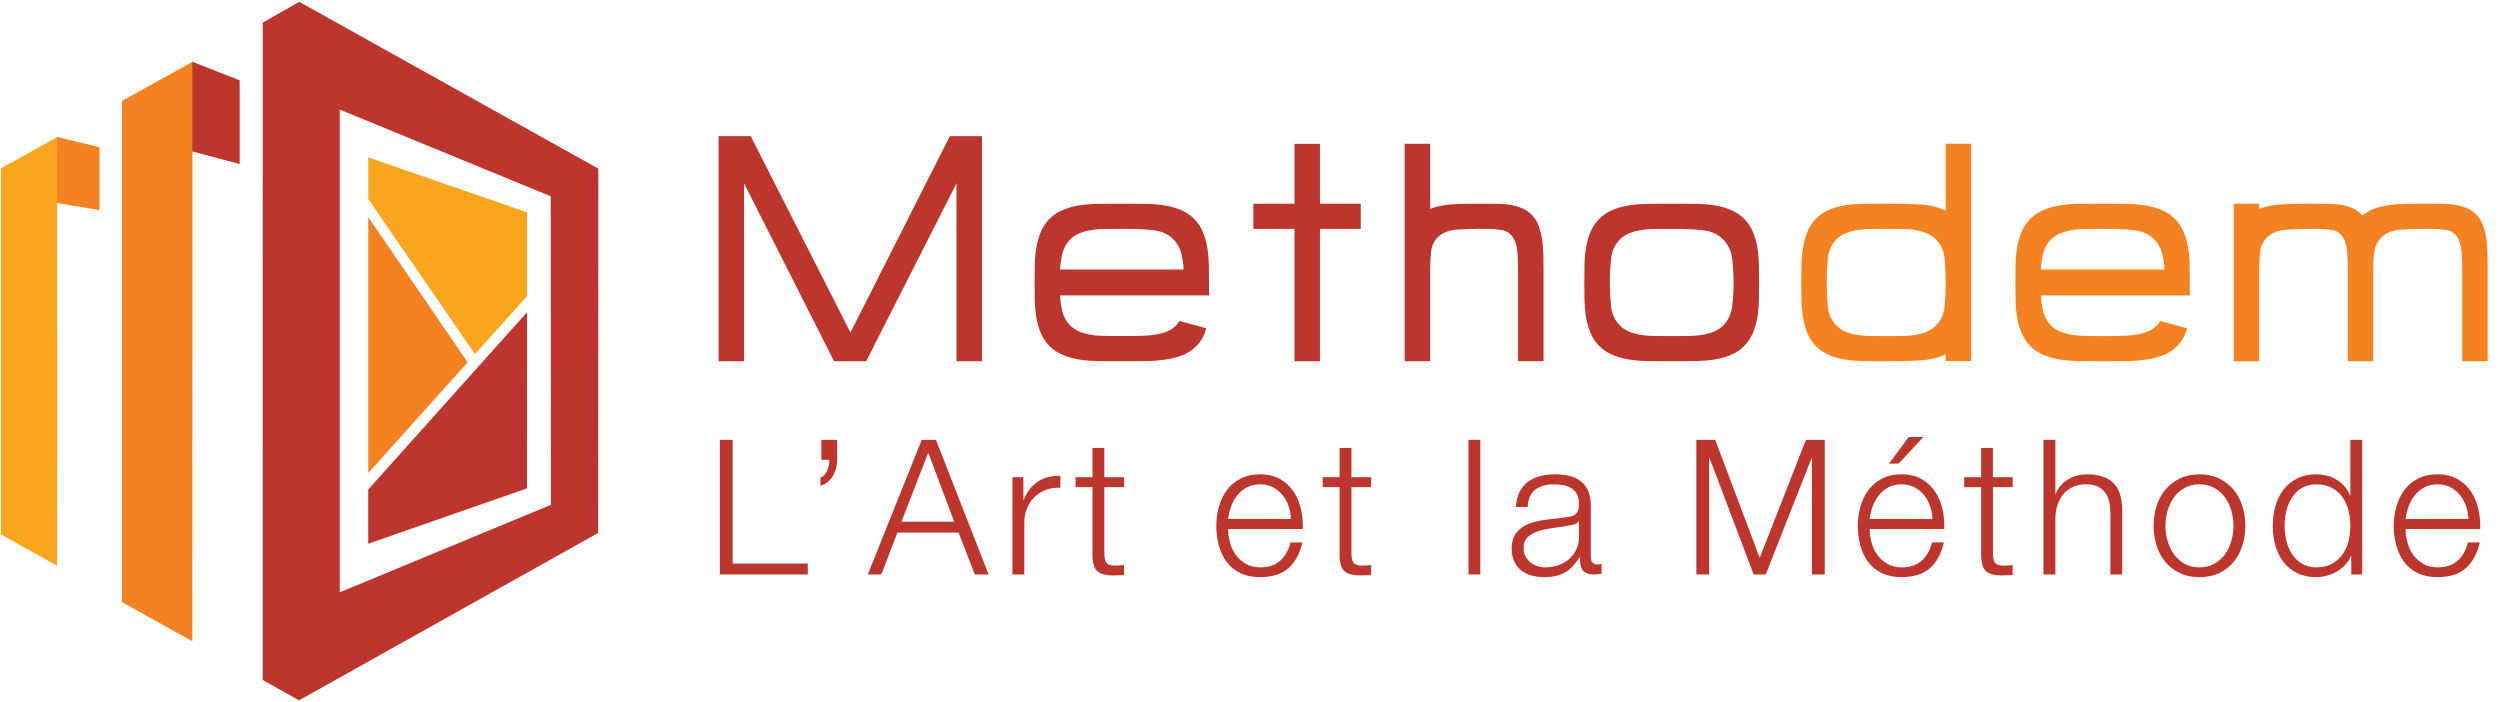 <?xml version="1.0" encoding="UTF-8"?>
<svg width="196px" height="55px" viewBox="0 0 196 55" version="1.1" xmlns="http://www.w3.org/2000/svg" xmlns:xlink="http://www.w3.org/1999/xlink">
    <!-- Generator: Sketch 50.2 (55047) - http://www.bohemiancoding.com/sketch -->
    <title>Group 4</title>
    <desc>Created with Sketch.</desc>
    <defs></defs>
    <g id="Accueil" stroke="none" stroke-width="1" fill="none" fill-rule="evenodd">
        <g transform="translate(-14, -10)" fill-rule="nonzero" id="Group-4">
            <g transform="translate(14, 10)">
                <g id="methodem">
                    <path d="M20.597,1.771 L20.592,53.312 L23.446,54.905 L46.895,41.782 L46.915,13.223 L23.462,0.145 L20.597,1.771 Z M26.637,8.591 L43.174,15.387 L43.193,39.576 L26.637,46.437 L26.637,8.591 Z" id="Shape" fill="#BC362D"></path>
                    <g id="Group" transform="translate(28.869, 12.333)">
                        <polygon id="Shape" fill="#BC362D" points="0.002 26.043 0.002 30.293 12.448 25.955 12.455 12.145"></polygon>
                        <g id="Shape">
                            <polygon fill="#F58220" points="0.006 4.692 0.006 24.75 7.796 16.074"></polygon>
                            <polygon fill="#FAA51E" points="0.002 0.007 0.002 3.27 8.368 15.431 12.453 10.878 12.453 4.315"></polygon>
                        </g>
                    </g>
                    <g id="Group" transform="translate(56.17, 34.246)" fill="#BC362D">
                        <polygon id="Shape" points="1.269 0.237 1.269 9.936 7.162 9.936 7.162 10.791 0.267 10.791 0.267 0.237"></polygon>
                        <path d="M9.463,1.817 C9.463,2.036 9.435,2.249 9.38,2.46 C9.326,2.672 9.244,2.867 9.136,3.052 C9.029,3.234 8.892,3.396 8.731,3.532 C8.57,3.671 8.376,3.769 8.15,3.829 L8.15,3.193 C8.276,3.155 8.387,3.082 8.476,2.978 C8.564,2.874 8.64,2.753 8.696,2.615 C8.757,2.476 8.796,2.337 8.821,2.194 C8.845,2.052 8.854,1.925 8.842,1.801 L8.224,1.801 L8.224,0.237 L9.463,0.237 L9.463,1.817 Z" id="Shape"></path>
                        <path d="M17.209,0.237 L21.336,10.792 L20.26,10.792 L18.98,7.51 L14.19,7.51 L12.923,10.792 L11.863,10.792 L16.093,0.237 L17.209,0.237 Z M18.638,6.654 L16.605,1.241 L14.503,6.654 L18.638,6.654 Z" id="Shape"></path>
                        <path d="M24.062,3.165 L24.062,4.955 L24.09,4.955 C24.327,4.333 24.692,3.854 25.191,3.519 C25.684,3.186 26.275,3.031 26.965,3.061 L26.965,3.993 C26.542,3.974 26.158,4.03 25.816,4.164 C25.473,4.296 25.175,4.488 24.924,4.733 C24.675,4.98 24.478,5.272 24.343,5.612 C24.204,5.951 24.138,6.324 24.138,6.728 L24.138,10.794 L23.205,10.794 L23.205,3.167 L24.062,3.167 L24.062,3.165 Z" id="Shape"></path>
                        <path d="M31.956,3.165 L31.956,3.947 L30.409,3.947 L30.409,9.094 C30.409,9.4 30.451,9.64 30.534,9.809 C30.62,9.982 30.825,10.081 31.159,10.1 C31.422,10.1 31.691,10.082 31.954,10.054 L31.954,10.84 C31.819,10.84 31.682,10.842 31.545,10.852 C31.406,10.863 31.266,10.868 31.131,10.868 C30.511,10.868 30.079,10.748 29.834,10.507 C29.588,10.264 29.47,9.818 29.481,9.168 L29.481,3.947 L28.155,3.947 L28.155,3.165 L29.481,3.165 L29.481,0.871 L30.409,0.871 L30.409,3.165 L31.956,3.165 Z" id="Shape"></path>
                        <path d="M40.258,8.273 C40.35,8.632 40.499,8.956 40.704,9.242 C40.911,9.527 41.173,9.763 41.487,9.95 C41.803,10.139 42.181,10.234 42.621,10.234 C43.302,10.234 43.829,10.054 44.213,9.698 C44.596,9.344 44.863,8.87 45.007,8.278 L45.937,8.278 C45.74,9.145 45.38,9.816 44.852,10.29 C44.327,10.764 43.581,11 42.621,11 C42.021,11 41.503,10.891 41.066,10.681 C40.629,10.468 40.274,10.179 39.999,9.807 C39.725,9.439 39.521,9.011 39.386,8.521 C39.256,8.035 39.189,7.521 39.189,6.978 C39.189,6.476 39.256,5.982 39.386,5.498 C39.519,5.017 39.723,4.583 39.999,4.205 C40.274,3.828 40.629,3.519 41.066,3.288 C41.503,3.054 42.021,2.94 42.621,2.94 C43.23,2.94 43.75,3.065 44.183,3.31 C44.617,3.556 44.966,3.879 45.238,4.279 C45.507,4.679 45.703,5.137 45.821,5.655 C45.939,6.171 45.986,6.696 45.969,7.23 L40.12,7.23 C40.118,7.566 40.164,7.913 40.258,8.273 Z M44.852,5.426 C44.742,5.1 44.582,4.812 44.376,4.562 C44.169,4.31 43.918,4.108 43.622,3.954 C43.329,3.801 42.993,3.724 42.621,3.724 C42.238,3.724 41.901,3.801 41.607,3.954 C41.31,4.108 41.059,4.31 40.855,4.562 C40.648,4.814 40.481,5.103 40.36,5.434 C40.237,5.764 40.157,6.102 40.118,6.446 L45.036,6.446 C45.026,6.092 44.966,5.75 44.852,5.426 Z" id="Shape"></path>
                        <path d="M51.329,3.165 L51.329,3.947 L49.781,3.947 L49.781,9.094 C49.781,9.4 49.823,9.64 49.907,9.809 C49.992,9.982 50.199,10.081 50.532,10.1 C50.796,10.1 51.062,10.082 51.328,10.054 L51.328,10.84 C51.191,10.84 51.052,10.842 50.919,10.852 C50.778,10.863 50.639,10.868 50.503,10.868 C49.883,10.868 49.451,10.748 49.205,10.507 C48.961,10.264 48.844,9.818 48.854,9.168 L48.854,3.947 L47.529,3.947 L47.529,3.165 L48.854,3.165 L48.854,0.871 L49.781,0.871 L49.781,3.165 L51.329,3.165 Z" id="Shape"></path>
                        <polygon id="Shape" points="59.887 0.237 59.887 10.792 58.96 10.792 58.96 0.237"></polygon>
                        <path d="M62.95,4.346 C63.108,4.02 63.323,3.754 63.592,3.547 C63.862,3.34 64.18,3.188 64.543,3.088 C64.907,2.989 65.312,2.941 65.749,2.941 C66.085,2.941 66.42,2.975 66.75,3.036 C67.085,3.102 67.387,3.223 67.652,3.401 C67.915,3.577 68.133,3.828 68.3,4.146 C68.468,4.469 68.551,4.883 68.551,5.397 L68.551,9.448 C68.551,9.823 68.732,10.008 69.097,10.008 C69.206,10.008 69.304,9.989 69.392,9.95 L69.392,10.734 C69.283,10.754 69.188,10.769 69.105,10.778 C69.019,10.787 68.916,10.792 68.788,10.792 C68.553,10.792 68.363,10.761 68.221,10.695 C68.077,10.632 67.966,10.54 67.889,10.422 C67.812,10.304 67.759,10.165 67.735,10.001 C67.71,9.837 67.698,9.661 67.698,9.462 L67.668,9.462 C67.501,9.707 67.331,9.929 67.157,10.119 C66.987,10.311 66.794,10.472 66.585,10.599 C66.372,10.725 66.132,10.826 65.863,10.896 C65.591,10.963 65.27,11 64.898,11 C64.545,11 64.212,10.958 63.906,10.875 C63.594,10.791 63.325,10.658 63.093,10.475 C62.864,10.292 62.681,10.061 62.549,9.778 C62.418,9.497 62.347,9.164 62.347,8.782 C62.347,8.248 62.469,7.832 62.704,7.531 C62.939,7.23 63.251,7.003 63.638,6.844 C64.027,6.685 64.464,6.574 64.951,6.511 C65.432,6.448 65.928,6.386 66.43,6.328 C66.627,6.307 66.795,6.282 66.946,6.254 C67.094,6.222 67.215,6.171 67.312,6.1 C67.412,6.025 67.487,5.922 67.543,5.796 C67.596,5.669 67.624,5.5 67.624,5.292 C67.624,4.978 67.573,4.719 67.47,4.516 C67.366,4.317 67.222,4.152 67.041,4.035 C66.86,3.919 66.648,3.836 66.408,3.792 C66.167,3.748 65.907,3.725 65.635,3.725 C65.047,3.725 64.564,3.866 64.191,4.148 C63.82,4.428 63.625,4.879 63.603,5.501 L62.674,5.501 C62.702,5.057 62.795,4.673 62.95,4.346 Z M67.589,6.624 C67.534,6.731 67.419,6.809 67.254,6.86 C67.085,6.907 66.939,6.946 66.811,6.964 C66.418,7.034 66.013,7.094 65.595,7.147 C65.181,7.202 64.798,7.284 64.456,7.392 C64.112,7.501 63.829,7.656 63.61,7.859 C63.388,8.061 63.278,8.349 63.278,8.726 C63.278,8.96 63.323,9.171 63.418,9.351 C63.51,9.534 63.636,9.691 63.792,9.825 C63.95,9.961 64.133,10.061 64.34,10.128 C64.547,10.199 64.756,10.236 64.973,10.236 C65.325,10.236 65.667,10.181 65.99,10.068 C66.313,9.963 66.595,9.804 66.834,9.596 C67.076,9.39 67.269,9.136 67.408,8.842 C67.55,8.546 67.624,8.211 67.624,7.836 L67.624,6.624 L67.589,6.624 Z" id="Shape"></path>
                        <polygon id="Shape" points="78.302 0.237 81.791 9.492 85.416 0.237 86.89 0.237 86.89 10.792 85.886 10.792 85.886 1.667 85.858 1.667 82.263 10.792 81.319 10.792 77.858 1.667 77.826 1.667 77.826 10.792 76.825 10.792 76.825 0.237"></polygon>
                        <path d="M90.554,8.273 C90.647,8.632 90.798,8.956 91.003,9.242 C91.209,9.527 91.47,9.763 91.781,9.95 C92.097,10.139 92.476,10.234 92.915,10.234 C93.594,10.234 94.124,10.054 94.505,9.698 C94.889,9.344 95.153,8.87 95.3,8.278 L96.229,8.278 C96.034,9.145 95.674,9.816 95.146,10.29 C94.621,10.764 93.877,11 92.915,11 C92.314,11 91.797,10.891 91.361,10.681 C90.922,10.468 90.57,10.179 90.292,9.807 C90.018,9.439 89.813,9.011 89.681,8.521 C89.548,8.035 89.483,7.521 89.483,6.978 C89.483,6.476 89.548,5.982 89.681,5.498 C89.811,5.017 90.017,4.583 90.292,4.205 C90.57,3.828 90.922,3.519 91.361,3.288 C91.797,3.054 92.314,2.94 92.915,2.94 C93.526,2.94 94.047,3.065 94.479,3.31 C94.911,3.556 95.26,3.879 95.532,4.279 C95.804,4.679 95.995,5.137 96.115,5.655 C96.231,6.171 96.28,6.696 96.259,7.23 L90.413,7.23 C90.413,7.566 90.457,7.913 90.554,8.273 Z M95.148,5.426 C95.035,5.1 94.877,4.812 94.672,4.562 C94.463,4.31 94.215,4.108 93.921,3.954 C93.622,3.801 93.294,3.724 92.917,3.724 C92.536,3.724 92.197,3.801 91.898,3.954 C91.607,4.108 91.356,4.31 91.147,4.562 C90.942,4.814 90.777,5.103 90.654,5.434 C90.531,5.764 90.452,6.102 90.413,6.446 L95.334,6.446 C95.323,6.092 95.262,5.75 95.148,5.426 Z M91.928,2.099 L93.478,0.013 L94.626,0.013 L92.683,2.099 L91.928,2.099 Z" id="Shape"></path>
                        <path d="M101.625,3.165 L101.625,3.947 L100.075,3.947 L100.075,9.094 C100.075,9.4 100.119,9.64 100.201,9.809 C100.284,9.982 100.496,10.081 100.828,10.1 C101.091,10.1 101.36,10.082 101.623,10.054 L101.623,10.84 C101.486,10.84 101.349,10.842 101.212,10.852 C101.072,10.863 100.935,10.868 100.798,10.868 C100.18,10.868 99.748,10.748 99.502,10.507 C99.259,10.264 99.143,9.818 99.153,9.168 L99.153,3.947 L97.824,3.947 L97.824,3.165 L99.151,3.165 L99.151,0.871 L100.073,0.871 L100.073,3.165 L101.625,3.165 Z" id="Shape"></path>
                        <path d="M104.97,0.237 L104.97,4.478 L104.998,4.478 C105.177,4.013 105.488,3.641 105.941,3.361 C106.394,3.081 106.887,2.941 107.426,2.941 C107.961,2.941 108.404,3.008 108.764,3.147 C109.12,3.285 109.408,3.479 109.624,3.731 C109.84,3.984 109.991,4.291 110.08,4.654 C110.17,5.019 110.213,5.427 110.213,5.88 L110.213,10.791 L109.285,10.791 L109.285,6.03 C109.285,5.702 109.257,5.401 109.199,5.119 C109.141,4.837 109.034,4.592 108.886,4.388 C108.743,4.18 108.544,4.018 108.29,3.898 C108.039,3.782 107.728,3.72 107.354,3.72 C106.984,3.72 106.652,3.787 106.361,3.921 C106.069,4.051 105.822,4.236 105.623,4.471 C105.425,4.701 105.263,4.976 105.153,5.297 C105.041,5.619 104.981,5.967 104.97,6.34 L104.97,10.791 L104.038,10.791 L104.038,0.235 L104.97,0.235 L104.97,0.237 Z" id="Shape"></path>
                        <path d="M117.809,3.267 C118.255,3.484 118.632,3.773 118.934,4.139 C119.243,4.502 119.469,4.929 119.627,5.419 C119.785,5.908 119.864,6.425 119.864,6.98 C119.864,7.535 119.785,8.051 119.627,8.539 C119.469,9.029 119.243,9.455 118.934,9.82 C118.632,10.185 118.255,10.472 117.809,10.685 C117.363,10.896 116.845,11.004 116.266,11.004 C115.687,11.004 115.176,10.896 114.726,10.685 C114.284,10.472 113.903,10.185 113.601,9.82 C113.296,9.455 113.066,9.03 112.908,8.539 C112.75,8.053 112.671,7.535 112.671,6.98 C112.671,6.425 112.75,5.908 112.908,5.419 C113.066,4.929 113.296,4.502 113.601,4.139 C113.907,3.773 114.284,3.484 114.726,3.267 C115.176,3.051 115.687,2.941 116.266,2.941 C116.845,2.941 117.363,3.051 117.809,3.267 Z M115.104,4.007 C114.769,4.196 114.489,4.439 114.27,4.747 C114.051,5.052 113.882,5.401 113.77,5.789 C113.657,6.18 113.601,6.573 113.601,6.98 C113.601,7.383 113.656,7.781 113.77,8.169 C113.882,8.56 114.051,8.907 114.27,9.214 C114.489,9.52 114.767,9.763 115.104,9.952 C115.436,10.14 115.824,10.236 116.266,10.236 C116.712,10.236 117.096,10.14 117.431,9.952 C117.763,9.763 118.046,9.52 118.265,9.214 C118.488,8.907 118.653,8.56 118.765,8.169 C118.878,7.781 118.934,7.385 118.934,6.98 C118.934,6.574 118.88,6.18 118.765,5.789 C118.653,5.399 118.488,5.052 118.265,4.747 C118.046,4.439 117.765,4.198 117.431,4.007 C117.096,3.819 116.712,3.724 116.266,3.724 C115.824,3.724 115.437,3.819 115.104,4.007 Z" id="Shape"></path>
                        <path d="M128.17,10.794 L128.17,9.346 L128.142,9.346 C128.046,9.593 127.898,9.82 127.707,10.026 C127.519,10.236 127.296,10.41 127.052,10.553 C126.808,10.694 126.545,10.805 126.264,10.884 C125.983,10.962 125.706,11.002 125.43,11.002 C124.851,11.002 124.347,10.895 123.923,10.683 C123.494,10.47 123.138,10.181 122.854,9.809 C122.569,9.441 122.36,9.013 122.22,8.523 C122.083,8.037 122.015,7.522 122.015,6.98 C122.015,6.437 122.083,5.921 122.22,5.434 C122.36,4.945 122.569,4.516 122.854,4.148 C123.138,3.778 123.494,3.486 123.923,3.269 C124.347,3.052 124.851,2.943 125.43,2.943 C125.715,2.943 125.992,2.978 126.264,3.047 C126.536,3.116 126.786,3.223 127.023,3.364 C127.259,3.507 127.468,3.683 127.649,3.891 C127.832,4.095 127.969,4.34 128.067,4.615 L128.099,4.615 L128.099,0.24 L129.027,0.24 L129.027,10.794 L128.17,10.794 Z M123.082,8.155 C123.175,8.544 123.322,8.891 123.524,9.196 C123.722,9.503 123.981,9.751 124.295,9.943 C124.611,10.137 124.988,10.234 125.429,10.234 C125.922,10.234 126.338,10.137 126.673,9.943 C127.012,9.753 127.288,9.503 127.5,9.196 C127.712,8.891 127.863,8.544 127.956,8.155 C128.049,7.765 128.097,7.374 128.097,6.98 C128.097,6.585 128.049,6.194 127.956,5.803 C127.863,5.413 127.712,5.066 127.5,4.761 C127.288,4.455 127.014,4.206 126.673,4.013 C126.338,3.821 125.922,3.725 125.429,3.725 C124.986,3.725 124.609,3.822 124.295,4.013 C123.979,4.205 123.722,4.455 123.524,4.761 C123.322,5.066 123.175,5.413 123.082,5.803 C122.989,6.194 122.941,6.585 122.941,6.98 C122.941,7.374 122.989,7.765 123.082,8.155 Z" id="Shape"></path>
                        <path d="M132.568,8.273 C132.661,8.632 132.812,8.956 133.017,9.242 C133.222,9.527 133.484,9.763 133.798,9.95 C134.114,10.139 134.491,10.234 134.932,10.234 C135.611,10.234 136.14,10.054 136.522,9.698 C136.907,9.344 137.174,8.87 137.318,8.278 L138.246,8.278 C138.051,9.145 137.688,9.816 137.163,10.29 C136.638,10.764 135.894,11 134.932,11 C134.332,11 133.814,10.891 133.379,10.681 C132.94,10.468 132.583,10.179 132.31,9.807 C132.036,9.439 131.834,9.011 131.699,8.521 C131.565,8.035 131.497,7.521 131.497,6.978 C131.497,6.476 131.565,5.982 131.699,5.498 C131.832,5.017 132.034,4.583 132.31,4.205 C132.583,3.828 132.94,3.519 133.379,3.288 C133.814,3.054 134.332,2.94 134.932,2.94 C135.539,2.94 136.061,3.065 136.493,3.31 C136.928,3.556 137.277,3.879 137.546,4.279 C137.816,4.679 138.016,5.137 138.132,5.655 C138.248,6.171 138.297,6.696 138.279,7.23 L132.427,7.23 C132.427,7.566 132.476,7.913 132.568,8.273 Z M137.167,5.426 C137.054,5.1 136.893,4.812 136.687,4.562 C136.482,4.312 136.231,4.108 135.936,3.954 C135.641,3.801 135.306,3.724 134.936,3.724 C134.551,3.724 134.216,3.801 133.917,3.954 C133.623,4.108 133.372,4.31 133.166,4.562 C132.961,4.814 132.796,5.103 132.673,5.434 C132.55,5.764 132.471,6.102 132.429,6.446 L137.353,6.446 C137.337,6.092 137.279,5.75 137.167,5.426 Z" id="Shape"></path>
                    </g>
                    <g id="Group" transform="translate(56.17, 10.571)">
                        <polygon id="Shape" fill="#BC362D" points="2.686 0.101 10.507 15.496 18.299 0.101 20.815 0.101 20.815 17.75 18.819 17.75 18.819 3.806 11.738 17.75 9.221 17.75 2.164 3.806 2.164 17.75 0.169 17.75 0.169 0.101"></polygon>
                        <path d="M36.291,14.591 L38.398,15.167 C38.25,15.789 37.931,16.308 37.439,16.731 C37.15,16.988 36.807,17.188 36.414,17.323 C36.023,17.459 35.607,17.561 35.157,17.626 C34.708,17.688 34.25,17.725 33.776,17.736 C33.3,17.743 32.846,17.748 32.41,17.748 L31.152,17.748 C30.695,17.748 30.237,17.743 29.772,17.736 C29.305,17.723 28.851,17.683 28.403,17.61 C27.955,17.538 27.539,17.42 27.146,17.253 C26.755,17.091 26.411,16.862 26.119,16.566 C25.828,16.273 25.601,15.937 25.435,15.553 C25.271,15.167 25.152,14.756 25.08,14.317 C25.006,13.877 24.968,13.424 24.957,12.959 C24.95,12.49 24.943,12.032 24.943,11.574 C24.943,11.116 24.95,10.654 24.957,10.188 C24.968,9.721 25.006,9.27 25.08,8.829 C25.152,8.39 25.271,7.978 25.435,7.594 C25.601,7.208 25.828,6.872 26.119,6.579 C26.411,6.287 26.755,6.058 27.146,5.894 C27.539,5.728 27.955,5.61 28.403,5.536 C28.851,5.464 29.307,5.423 29.772,5.415 C30.237,5.406 30.695,5.402 31.152,5.402 L32.41,5.402 C32.865,5.402 33.325,5.406 33.792,5.415 C34.257,5.423 34.708,5.464 35.157,5.536 C35.607,5.61 36.023,5.728 36.414,5.894 C36.807,6.058 37.15,6.287 37.439,6.579 C37.733,6.872 37.961,7.208 38.126,7.594 C38.289,7.978 38.407,8.39 38.48,8.829 C38.552,9.27 38.593,9.722 38.603,10.188 C38.614,10.653 38.617,11.116 38.617,11.572 L38.617,12.587 L26.937,12.587 C26.96,13.045 27.023,13.479 27.132,13.889 C27.241,14.302 27.445,14.656 27.732,14.946 C27.933,15.149 28.168,15.302 28.431,15.415 C28.693,15.526 28.979,15.605 29.277,15.664 C29.577,15.716 29.888,15.752 30.206,15.759 C30.527,15.767 30.839,15.773 31.15,15.773 L32.409,15.773 C32.791,15.773 33.181,15.764 33.586,15.745 C33.985,15.729 34.357,15.681 34.706,15.607 C35.052,15.533 35.365,15.417 35.649,15.251 C35.932,15.087 36.144,14.869 36.291,14.591 Z M35.83,8.197 C35.428,7.793 34.915,7.555 34.283,7.483 C33.653,7.409 33.03,7.374 32.41,7.374 L31.152,7.374 C30.843,7.374 30.529,7.379 30.207,7.386 C29.888,7.395 29.581,7.427 29.279,7.485 C28.979,7.539 28.694,7.622 28.435,7.731 C28.169,7.841 27.936,7.997 27.736,8.2 C27.446,8.493 27.243,8.843 27.136,9.255 C27.027,9.666 26.96,10.103 26.941,10.559 L36.625,10.559 C36.606,10.103 36.541,9.666 36.435,9.255 C36.321,8.841 36.119,8.489 35.83,8.197 Z" id="Shape" fill="#BC362D"></path>
                        <polygon id="Shape" fill="#BC362D" points="45.317 5.4 45.317 0.705 47.315 0.705 47.315 5.4 50.511 5.4 50.511 7.374 47.315 7.374 47.315 17.75 45.317 17.75 45.317 7.374 42.091 7.374 42.091 5.4"></polygon>
                        <path d="M59.562,5.4 L60.438,5.4 C60.768,5.4 61.099,5.404 61.436,5.413 C61.772,5.422 62.096,5.457 62.405,5.522 C62.716,5.587 63.011,5.684 63.281,5.809 C63.555,5.938 63.792,6.123 63.992,6.359 C64.212,6.597 64.375,6.875 64.484,7.198 C64.593,7.515 64.675,7.86 64.731,8.225 C64.786,8.591 64.815,8.972 64.828,9.363 C64.835,9.758 64.842,10.138 64.842,10.501 L64.842,17.748 L62.844,17.748 L62.844,10.501 C62.844,10.045 62.823,9.583 62.788,9.115 C62.751,8.651 62.614,8.26 62.383,7.952 C62.163,7.675 61.874,7.509 61.519,7.455 C61.164,7.402 60.803,7.374 60.439,7.374 L59.564,7.374 C59.035,7.374 58.503,7.395 57.966,7.442 C57.427,7.488 56.985,7.657 56.636,7.952 C56.29,8.26 56.091,8.646 56.037,9.1 C55.983,9.56 55.955,10.025 55.955,10.501 L55.955,17.75 L53.957,17.75 L53.957,0.703 L55.955,0.703 L55.955,5.806 C56.485,5.607 57.067,5.483 57.703,5.45 C58.342,5.413 58.961,5.4 59.562,5.4 Z" id="Shape" fill="#BC362D"></path>
                        <path d="M80.563,6.577 C80.854,6.87 81.082,7.206 81.249,7.592 C81.414,7.976 81.531,8.389 81.605,8.827 C81.677,9.268 81.718,9.721 81.728,10.186 C81.737,10.653 81.74,11.114 81.74,11.572 C81.74,12.03 81.737,12.49 81.728,12.957 C81.718,13.424 81.677,13.875 81.605,14.316 C81.531,14.754 81.414,15.165 81.249,15.551 C81.082,15.935 80.854,16.271 80.563,16.564 C80.269,16.86 79.931,17.089 79.534,17.251 C79.139,17.418 78.725,17.536 78.275,17.609 C77.826,17.681 77.371,17.721 76.904,17.734 C76.437,17.741 75.978,17.746 75.521,17.746 L74.261,17.746 C73.804,17.746 73.343,17.741 72.878,17.734 C72.411,17.721 71.954,17.681 71.509,17.609 C71.059,17.536 70.641,17.418 70.248,17.251 C69.853,17.089 69.511,16.86 69.221,16.564 C68.925,16.271 68.698,15.935 68.535,15.551 C68.37,15.165 68.252,14.754 68.179,14.316 C68.107,13.875 68.065,13.422 68.054,12.957 C68.047,12.489 68.04,12.03 68.04,11.572 C68.04,11.114 68.047,10.653 68.054,10.186 C68.065,9.719 68.107,9.268 68.179,8.827 C68.252,8.389 68.37,7.976 68.535,7.592 C68.698,7.206 68.925,6.87 69.221,6.577 C69.511,6.285 69.853,6.056 70.248,5.892 C70.641,5.726 71.059,5.608 71.509,5.534 C71.954,5.462 72.413,5.422 72.878,5.413 C73.343,5.404 73.804,5.4 74.261,5.4 L75.521,5.4 C75.978,5.4 76.437,5.404 76.904,5.413 C77.371,5.422 77.826,5.462 78.275,5.534 C78.725,5.608 79.139,5.726 79.534,5.892 C79.931,6.056 80.269,6.283 80.563,6.577 Z M74.249,7.374 C73.938,7.374 73.625,7.379 73.306,7.386 C72.987,7.395 72.676,7.427 72.376,7.485 C72.074,7.539 71.791,7.622 71.528,7.731 C71.265,7.841 71.031,7.997 70.831,8.2 C70.429,8.604 70.197,9.111 70.136,9.722 C70.073,10.336 70.039,10.954 70.039,11.576 C70.039,12.2 70.073,12.815 70.136,13.428 C70.197,14.043 70.433,14.548 70.831,14.95 C71.031,15.153 71.265,15.306 71.528,15.419 C71.791,15.531 72.075,15.611 72.376,15.667 C72.676,15.72 72.988,15.755 73.306,15.764 C73.624,15.773 73.94,15.778 74.249,15.778 L75.505,15.778 C75.816,15.778 76.13,15.773 76.448,15.764 C76.769,15.755 77.076,15.722 77.378,15.667 C77.679,15.611 77.961,15.531 78.228,15.419 C78.488,15.308 78.721,15.154 78.923,14.95 C79.325,14.546 79.56,14.041 79.634,13.428 C79.708,12.815 79.745,12.2 79.745,11.576 C79.745,10.954 79.708,10.336 79.634,9.722 C79.56,9.109 79.323,8.602 78.923,8.2 C78.521,7.797 78.009,7.559 77.377,7.487 C76.75,7.413 76.125,7.377 75.505,7.377 L74.249,7.377 L74.249,7.374 Z" id="Shape" fill="#BC362D"></path>
                        <path d="M96.371,17.748 L96.371,17.2 C95.785,17.471 95.137,17.633 94.428,17.679 C93.719,17.721 93.015,17.748 92.323,17.748 L91.093,17.748 C90.654,17.748 90.212,17.741 89.752,17.734 C89.295,17.721 88.853,17.681 88.428,17.61 C87.996,17.536 87.593,17.418 87.208,17.253 C86.827,17.089 86.49,16.86 86.199,16.564 C85.904,16.271 85.681,15.93 85.527,15.537 C85.37,15.14 85.258,14.728 85.186,14.287 C85.112,13.849 85.072,13.396 85.065,12.929 C85.054,12.46 85.049,12.011 85.049,11.572 C85.049,11.13 85.054,10.679 85.065,10.212 C85.072,9.747 85.112,9.294 85.186,8.854 C85.258,8.415 85.37,7.999 85.527,7.605 C85.681,7.212 85.904,6.866 86.199,6.574 C86.49,6.283 86.827,6.052 87.208,5.89 C87.593,5.723 87.996,5.605 88.428,5.531 C88.853,5.459 89.295,5.42 89.752,5.409 C90.212,5.4 90.654,5.397 91.093,5.397 L92.323,5.397 C93.017,5.397 93.719,5.418 94.428,5.462 C95.137,5.508 95.785,5.668 96.371,5.943 L96.371,0.7 L98.367,0.7 L98.367,17.744 L96.371,17.744 L96.371,17.748 Z M91.093,7.374 C90.801,7.374 90.503,7.379 90.19,7.386 C89.878,7.395 89.583,7.427 89.302,7.485 C89.018,7.539 88.744,7.622 88.479,7.731 C88.216,7.841 87.993,7.997 87.81,8.2 C87.41,8.604 87.182,9.111 87.126,9.722 C87.073,10.336 87.045,10.954 87.045,11.576 C87.045,12.2 87.073,12.815 87.126,13.428 C87.182,14.043 87.41,14.548 87.81,14.95 C87.993,15.153 88.214,15.306 88.479,15.419 C88.744,15.531 89.018,15.611 89.302,15.667 C89.583,15.72 89.878,15.755 90.19,15.764 C90.503,15.773 90.801,15.778 91.093,15.778 L92.323,15.778 C92.615,15.778 92.917,15.773 93.225,15.764 C93.534,15.755 93.833,15.722 94.117,15.667 C94.398,15.611 94.668,15.531 94.923,15.419 C95.177,15.306 95.406,15.154 95.606,14.95 C96.008,14.546 96.236,14.041 96.292,13.428 C96.346,12.815 96.374,12.2 96.374,11.576 C96.374,10.954 96.346,10.336 96.292,9.722 C96.238,9.109 96.008,8.602 95.606,8.2 C95.407,7.999 95.177,7.842 94.923,7.731 C94.668,7.622 94.398,7.541 94.117,7.485 C93.833,7.428 93.534,7.395 93.225,7.386 C92.917,7.379 92.615,7.374 92.323,7.374 L91.093,7.374 Z" id="Shape" fill="#F58220"></path>
                        <path d="M113.187,14.591 L115.295,15.167 C115.144,15.789 114.825,16.308 114.331,16.731 C114.04,16.988 113.701,17.188 113.306,17.323 C112.915,17.459 112.497,17.561 112.048,17.626 C111.602,17.688 111.142,17.725 110.67,17.736 C110.194,17.743 109.741,17.748 109.302,17.748 L108.044,17.748 C107.591,17.748 107.129,17.743 106.662,17.736 C106.199,17.723 105.744,17.683 105.299,17.61 C104.849,17.538 104.435,17.42 104.04,17.253 C103.645,17.091 103.306,16.862 103.015,16.566 C102.72,16.273 102.494,15.937 102.329,15.553 C102.164,15.167 102.048,14.756 101.972,14.317 C101.9,13.877 101.86,13.424 101.853,12.959 C101.842,12.49 101.839,12.032 101.839,11.574 C101.839,11.116 101.842,10.654 101.853,10.188 C101.86,9.721 101.9,9.27 101.972,8.829 C102.048,8.39 102.164,7.978 102.329,7.594 C102.494,7.208 102.72,6.872 103.015,6.579 C103.306,6.287 103.645,6.058 104.04,5.894 C104.435,5.728 104.849,5.61 105.299,5.536 C105.744,5.464 106.201,5.423 106.662,5.415 C107.129,5.406 107.591,5.402 108.044,5.402 L109.302,5.402 C109.759,5.402 110.221,5.406 110.684,5.415 C111.147,5.423 111.602,5.464 112.048,5.536 C112.497,5.61 112.915,5.728 113.306,5.894 C113.701,6.058 114.04,6.287 114.331,6.579 C114.626,6.872 114.853,7.208 115.018,7.594 C115.183,7.978 115.299,8.39 115.374,8.829 C115.446,9.27 115.487,9.722 115.497,10.188 C115.504,10.654 115.511,11.116 115.511,11.574 L115.511,12.589 L103.835,12.589 C103.856,13.047 103.917,13.481 104.026,13.891 C104.135,14.303 104.335,14.657 104.626,14.948 C104.828,15.151 105.062,15.304 105.325,15.417 C105.588,15.53 105.871,15.607 106.167,15.665 C106.473,15.718 106.782,15.753 107.1,15.76 C107.419,15.769 107.733,15.775 108.042,15.775 L109.301,15.775 C109.685,15.775 110.075,15.766 110.477,15.746 C110.879,15.73 111.251,15.683 111.598,15.609 C111.946,15.535 112.257,15.419 112.541,15.253 C112.824,15.087 113.04,14.869 113.187,14.591 Z M112.722,8.197 C112.32,7.793 111.807,7.555 111.175,7.483 C110.549,7.409 109.924,7.374 109.304,7.374 L108.046,7.374 C107.737,7.374 107.423,7.379 107.107,7.386 C106.784,7.395 106.476,7.427 106.171,7.485 C105.873,7.539 105.592,7.622 105.328,7.731 C105.065,7.841 104.832,7.997 104.63,8.2 C104.338,8.493 104.14,8.843 104.029,9.255 C103.919,9.668 103.857,10.103 103.838,10.559 L113.521,10.559 C113.499,10.103 113.435,9.666 113.329,9.255 C113.215,8.841 113.013,8.489 112.722,8.197 Z" id="Shape" fill="#F58220"></path>
                        <path d="M129.894,17.748 L127.898,17.748 L127.898,10.501 C127.898,10.045 127.877,9.583 127.844,9.115 C127.807,8.651 127.679,8.26 127.463,7.952 C127.258,7.675 126.987,7.509 126.64,7.455 C126.294,7.402 125.946,7.374 125.601,7.374 L124.672,7.374 C124.144,7.374 123.6,7.395 123.029,7.442 C122.464,7.488 122.008,7.657 121.665,7.952 C121.298,8.26 121.09,8.646 121.035,9.1 C120.981,9.56 120.953,10.025 120.953,10.501 L120.953,17.75 L118.957,17.75 L118.957,5.399 L120.953,5.399 L120.953,5.806 C121.484,5.607 122.078,5.483 122.745,5.45 C123.407,5.413 124.047,5.399 124.672,5.399 L125.601,5.399 C125.913,5.399 126.224,5.402 126.543,5.411 C126.863,5.42 127.173,5.45 127.472,5.504 C127.774,5.561 128.062,5.652 128.335,5.781 C128.609,5.91 128.843,6.091 129.045,6.331 C129.318,6.091 129.638,5.911 130.001,5.781 C130.365,5.651 130.753,5.561 131.149,5.504 C131.551,5.452 131.966,5.42 132.394,5.411 C132.822,5.402 133.235,5.399 133.638,5.399 L134.541,5.399 C134.871,5.399 135.199,5.402 135.525,5.411 C135.855,5.42 136.173,5.455 136.482,5.52 C136.791,5.585 137.082,5.682 137.36,5.807 C137.63,5.936 137.87,6.121 138.069,6.357 C138.271,6.595 138.425,6.873 138.536,7.196 C138.645,7.513 138.72,7.858 138.769,8.223 C138.81,8.589 138.841,8.97 138.848,9.361 C138.859,9.756 138.862,10.136 138.862,10.499 L138.862,17.746 L136.866,17.746 L136.866,10.499 C136.866,10.043 136.849,9.581 136.812,9.113 C136.775,8.649 136.647,8.258 136.431,7.95 C136.229,7.673 135.952,7.508 135.594,7.453 C135.237,7.4 134.888,7.372 134.541,7.372 L133.638,7.372 C133.11,7.372 132.562,7.393 131.995,7.441 C131.43,7.487 130.974,7.656 130.631,7.95 C130.265,8.258 130.052,8.644 129.987,9.099 C129.922,9.559 129.891,10.024 129.891,10.499 L129.891,17.748 L129.894,17.748 Z" id="Shape" fill="#F58220"></path>
                    </g>
                    <polygon id="Shape" fill="#F58220" points="15.078 4.851 9.565 7.913 9.565 47.207 15.078 50.276 15.087 11.867 18.778 12.839 18.778 6.304"></polygon>
                    <polygon id="Shape" fill="#FAA51E" points="7.787 11.555 4.481 10.748 0.075 13.197 0.075 41.898 4.478 44.358 4.485 15.908 7.787 16.462"></polygon>
                    <polygon id="Shape" fill="#F58220" points="4.473 10.743 4.487 15.905 7.787 16.455 7.787 11.551"></polygon>
                    <polygon id="Shape" fill="#BC362D" points="15.078 4.851 15.089 11.863 18.778 12.857 18.778 6.304"></polygon>
                </g>
            </g>
        </g>
    </g>
</svg>